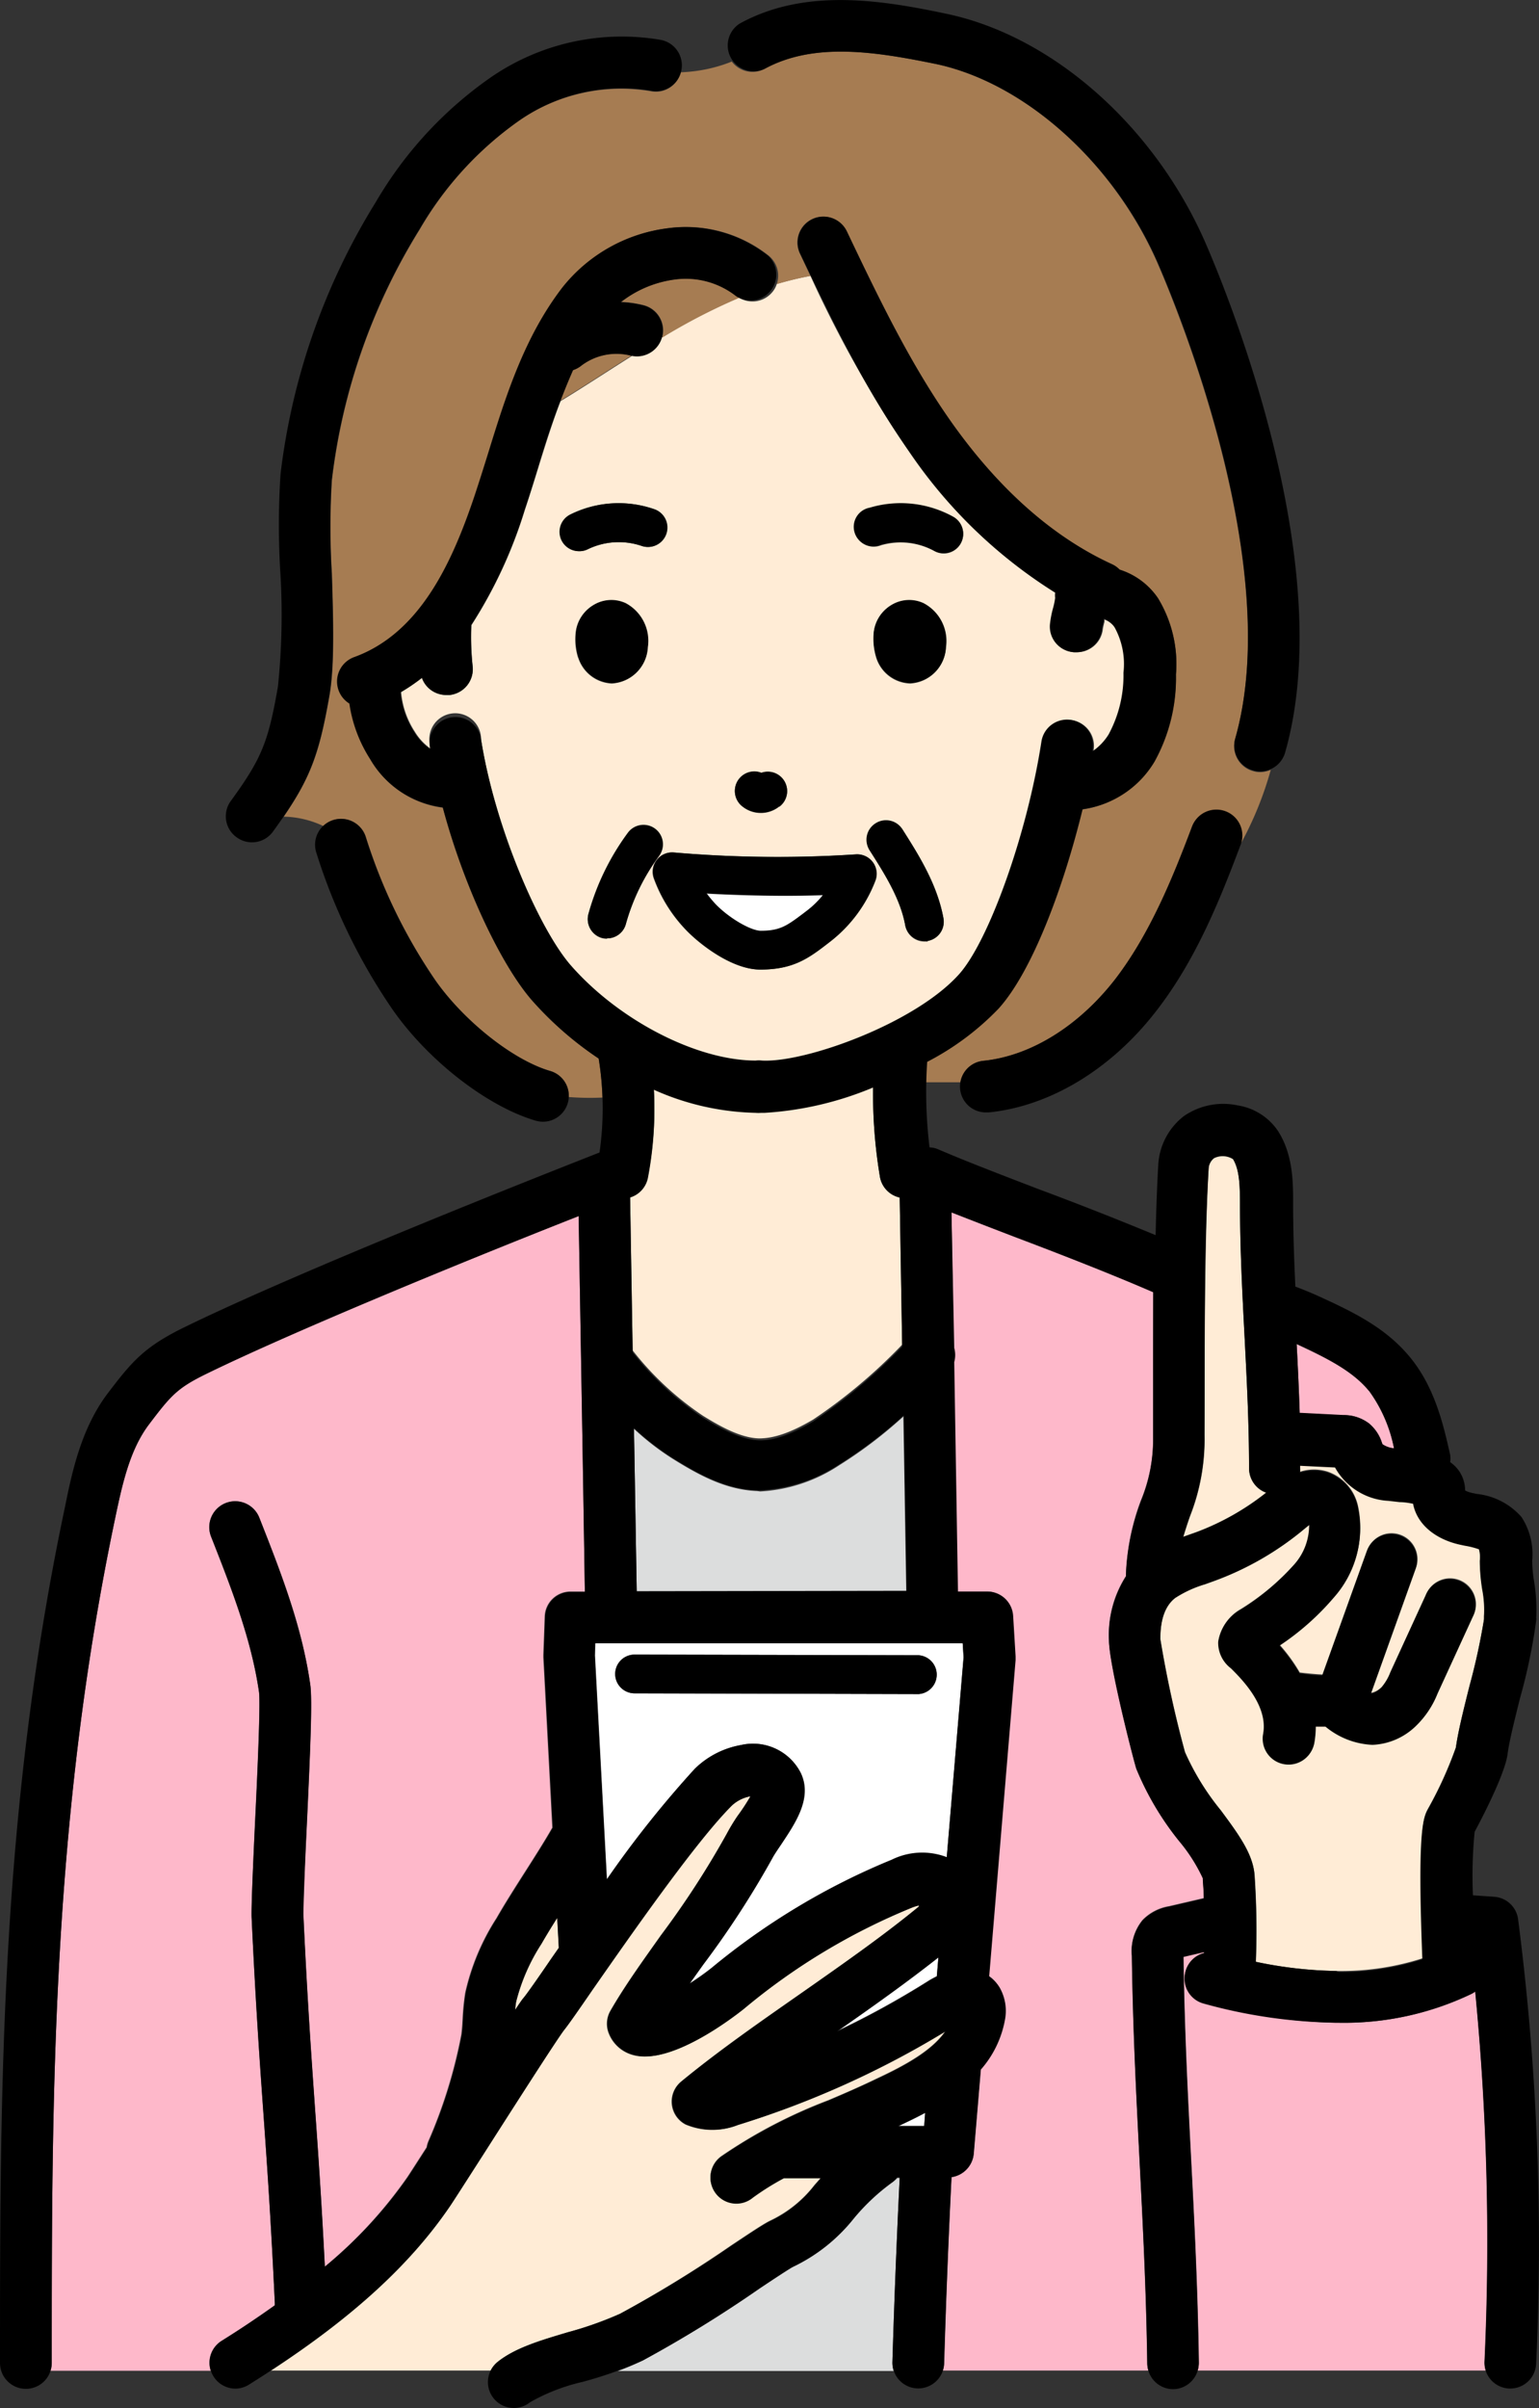 <svg xmlns="http://www.w3.org/2000/svg" viewBox="0 0 143.96 225.21"><rect x="0" y="0" width="143.96" height="225.21" fill="#333333" stroke="none"/><defs><style>.cls-1{fill:#feb8ca;}.cls-2{fill:#fff;}.cls-3{fill:#ffecd6;}.cls-4{fill:#dcdddd;}.cls-5{fill:#a67c52;}</style></defs><g id="レイヤー_2" data-name="レイヤー 2"><g id="レイヤー_1-2" data-name="レイヤー 1"><path class="cls-1" d="M54.13,113.72c-12.08,4.78-27.07,11-34.82,14.75-2.74,1.34-3.32,2-5.37,4.73-1.69,2.23-2.4,5.13-3.15,8.69C4.84,170.18,4.84,196,4.84,221a2.24,2.24,0,0,1-.13.73h15a2.41,2.41,0,0,1,1-2.79c1.81-1.12,3.47-2.24,5-3.34a1.1,1.1,0,0,1,0-.18c-.37-7.77-.73-13-1.09-18s-.72-10.31-1.09-18.13c0-1,.09-3.84.3-8.38.21-4.32.55-11.56.39-12.69-.72-5-2.63-9.81-4.48-14.51a2.42,2.42,0,1,1,4.51-1.77c1.95,4.95,4,10.08,4.76,15.58.22,1.44,0,6.33-.34,13.62-.17,3.49-.34,7.1-.3,7.92.36,7.77.73,13,1.08,18,.31,4.34.62,8.82.93,14.93a42,42,0,0,0,7.71-8.36c.21-.31.9-1.39,1.81-2.8a2.52,2.52,0,0,1,.19-.63,46.67,46.67,0,0,0,3.06-9.93c.06-.47.09-1,.12-1.5a22.84,22.84,0,0,1,.24-2.38,21.48,21.48,0,0,1,2.93-7c.76-1.33,1.75-2.89,2.71-4.39s1.82-2.86,2.51-4.07L50.82,155v-.22l.13-3.6a2.41,2.41,0,0,1,2.41-2.33h1.35c-.1-6.35-.2-12.47-.3-18.58C54.32,124.81,54.22,119.35,54.13,113.72Z"/><path class="cls-1" d="M138,186.26a2,2,0,0,1-.39.24,27.57,27.57,0,0,1-12.35,2.68H125a48.74,48.74,0,0,1-12.36-1.87,2.41,2.41,0,0,1,0-4.67v-.11l-1.93.45c.1,7,.41,13,.71,18.83s.62,12,.73,19.13a2.44,2.44,0,0,1-.13.77H139a2.24,2.24,0,0,1-.12-.86A242.43,242.43,0,0,0,138,186.26Z"/><path class="cls-2" d="M86.56,197.57c-1,.51-1.83.92-2.53,1.25h2.42Z"/><path class="cls-2" d="M86.8,185.28c.22-.14.51-.3.83-.46l.15-1.79c-3,2.4-6.29,4.7-9.48,6.92A81.58,81.58,0,0,0,86.8,185.28Z"/><path class="cls-3" d="M52.28,182.17l-.15-2.8c-.55.86-1.06,1.7-1.48,2.43a18,18,0,0,0-2.36,5.39q-.06.38-.09.78c.37-.56.65-1,.81-1.15.32-.4,1.33-1.86,2.51-3.56Z"/><path class="cls-1" d="M125.65,132.37a3.59,3.59,0,0,1,3.61,2.56l.06.16a2.33,2.33,0,0,0,1.08.39,13.49,13.49,0,0,0-2.35-5.4c-1.53-1.87-4-3.09-6.76-4.36q.17,3.16.29,6.46h.14Z"/><path class="cls-3" d="M52.78,189.85c-.62.78-5.12,7.82-7.54,11.61-1.79,2.79-2.82,4.4-3.14,4.87-3.67,5.4-9,10.32-16.76,15.38H45.9a2.64,2.64,0,0,1,.65-.81c1.65-1.32,4-2,6.56-2.77A33.26,33.26,0,0,0,58,216.4,116.18,116.18,0,0,0,68.4,210c2.07-1.38,3.09-2.05,3.65-2.32a11.4,11.4,0,0,0,4.14-3.33l.6-.68H73.32a24.73,24.73,0,0,0-2.89,1.81,2.42,2.42,0,1,1-2.88-3.88,47.46,47.46,0,0,1,9.94-5.18c1.44-.61,2.93-1.25,4.47-2,2.66-1.24,5.22-2.63,6.48-4.48A85.8,85.8,0,0,1,69,198.75a6.46,6.46,0,0,1-4.88-.05,2.42,2.42,0,0,1-.43-4c3.48-2.87,7.42-5.62,11.24-8.27s7.59-5.29,11-8.11c0,0,0-.07,0-.1a4.17,4.17,0,0,0-.72.23,59.55,59.55,0,0,0-15.67,9.45c-1.12.89-6.87,5.28-10.34,4.3a3.37,3.37,0,0,1-2.3-2.12,2.43,2.43,0,0,1,.18-2c1.33-2.32,3-4.62,4.72-7.06A83.6,83.6,0,0,0,68,171.48a18,18,0,0,1,1-1.65A19.59,19.59,0,0,0,70.2,168a3.43,3.43,0,0,0-1.75.88c-3.39,3.39-9.61,12.36-13,17.18C54,188.19,53.18,189.35,52.78,189.85Z"/><path class="cls-4" d="M83.47,204.11a19.44,19.44,0,0,0-3.63,3.41,16.13,16.13,0,0,1-5.67,4.5c-.33.17-1.8,1.14-3.09,2a116,116,0,0,1-10.95,6.73,20.88,20.88,0,0,1-2.34,1H83.6a2.37,2.37,0,0,1-.12-.81c.17-5.73.4-11.52.68-17.24h-.23A2.8,2.8,0,0,1,83.47,204.11Z"/><path class="cls-2" d="M55.66,154.85l1.12,20.93A97.7,97.7,0,0,1,65,165.42a8.21,8.21,0,0,1,4.31-2.22,5,5,0,0,1,5.57,2.61c1.1,2.36-.55,4.79-1.87,6.74-.3.44-.61.9-.76,1.18a86.46,86.46,0,0,1-6.49,10l-1.27,1.78a24.72,24.72,0,0,0,2.06-1.46A64.43,64.43,0,0,1,83.41,174a6.45,6.45,0,0,1,5.15-.24L90.13,155l-.08-1.34H55.7Zm3.7-.1h0l26.57.06a1.82,1.82,0,0,1,0,3.63h0l-26.58-.07a1.81,1.81,0,0,1,0-3.62Z"/><path class="cls-4" d="M70.82,139.45c-2.9-.1-5.43-1.5-7.58-2.82a24.35,24.35,0,0,1-3.94-3c.09,5,.17,10.06.26,15.26H84.77l-.27-16.41a41.53,41.53,0,0,1-6,4.56,14.82,14.82,0,0,1-7.4,2.45Z"/><path class="cls-3" d="M108.55,153.32a105.81,105.81,0,0,0,2.3,10.55,23.9,23.9,0,0,0,3.35,5.44c1.63,2.2,3,4.1,3.16,6.06a76.44,76.44,0,0,1,.12,8.11,39.09,39.09,0,0,0,7.54.86h.22a24.9,24.9,0,0,0,7.84-1.19c-.45-12.25.1-13.24.5-14a36.45,36.45,0,0,0,2.62-5.77c.19-1.44.72-3.56,1.28-5.79a58.84,58.84,0,0,0,1.35-6.21c0-.1,0-.2,0-.3a9.89,9.89,0,0,0-.16-2.49,17.72,17.72,0,0,1-.23-2.72,2.69,2.69,0,0,0-.08-1.07,7.65,7.65,0,0,0-1.3-.33l-.47-.1c-2.4-.53-4-2-4.39-3.83-.37-.07-.8-.11-1.25-.15l-1.05-.12a6.06,6.06,0,0,1-5-3.12l-3.28-.16c0,.11,0,.21,0,.32a1.86,1.86,0,0,1,0,.33,4.24,4.24,0,0,1,2.59,0,4.38,4.38,0,0,1,2.84,3.31,9.69,9.69,0,0,1-2.25,8.36,24.38,24.38,0,0,1-5.1,4.52,15.64,15.64,0,0,1,1.88,2.59c.63.08,1.47.16,2.13.19L127.89,145a2.42,2.42,0,1,1,4.56,1.64l-4.18,11.68a1.84,1.84,0,0,0,1-.57,4.9,4.9,0,0,0,.82-1.41l3.3-7.19a2.42,2.42,0,1,1,4.4,2l-3.3,7.19a8.56,8.56,0,0,1-2,3,6.17,6.17,0,0,1-4.07,1.77,7.4,7.4,0,0,1-4.39-1.7c-.31,0-.63,0-.94,0a9.26,9.26,0,0,1-.13,1.55,2.42,2.42,0,0,1-4.77-.85c.47-2.64-2-5.1-3-6.15a3,3,0,0,1-1.2-2.48,4.19,4.19,0,0,1,2.09-3,22.94,22.94,0,0,0,5.05-4.22,5.57,5.57,0,0,0,1.41-3.71L122,143a28.23,28.23,0,0,1-8.41,4.86l-.86.31a10.7,10.7,0,0,0-2.79,1.28C109,150.18,108.52,151.49,108.55,153.32Z"/><path class="cls-3" d="M82.3,110a47,47,0,0,1-.63-8.34A31.07,31.07,0,0,1,71.54,104h-.35a2.73,2.73,0,0,1-.5,0h0a24.49,24.49,0,0,1-9.53-2.26,34,34,0,0,1-.55,8.23,2.41,2.41,0,0,1-1.67,1.85c.08,4.93.16,9.73.24,14.48a28.3,28.3,0,0,0,6.59,6.12c1.62,1,3.49,2.05,5.22,2.11,1.36,0,2.93-.5,5.08-1.77a50.13,50.13,0,0,0,8.32-7L84.16,112A2.4,2.4,0,0,1,82.3,110Z"/><path class="cls-1" d="M107.89,120.82c-4.11-1.74-8.55-3.45-12.51-5C93.14,115,91,114.17,89,113.39l.21,12.69a2.53,2.53,0,0,1,0,1.31l.35,21.46h2.72a2.42,2.42,0,0,1,2.42,2.27l.23,3.8c0,.11,0,.23,0,.34L92.49,184.8a3.54,3.54,0,0,1,1,1.09,4.39,4.39,0,0,1,.47,3,9.64,9.64,0,0,1-2.23,4.64h0l-.66,7.86A2.42,2.42,0,0,1,89,203.63c-.29,5.77-.52,11.62-.7,17.42a2.08,2.08,0,0,1-.12.66h19.25a2.28,2.28,0,0,1-.12-.7c-.1-7-.42-13.08-.72-19s-.62-12-.72-19.13a4.58,4.58,0,0,1,1-3.31,4.48,4.48,0,0,1,2.46-1.29l3.27-.76c0-.9-.06-1.42-.09-1.7,0-.06,0-.12,0-.18a15.37,15.37,0,0,0-2.22-3.48,27.54,27.54,0,0,1-4-6.76c-.2-.58-2.52-9.69-2.56-12a10.2,10.2,0,0,1,1.59-6c0-.07,0-.14,0-.22a21.94,21.94,0,0,1,1.42-6.9,14.89,14.89,0,0,0,1.12-5.84v-.18c0-1.42,0-3.07,0-4.86C107.85,126.74,107.86,123.79,107.89,120.82Z"/><path class="cls-3" d="M110.68,143.76l.41-.15.8-.28a24.05,24.05,0,0,0,6.56-3.71,2.42,2.42,0,0,1-1.61-2.27c0-4.25-.22-8.34-.42-12.29s-.42-8.15-.43-12.51c0-1.75-.06-3.17-.65-4.13a1.82,1.82,0,0,0-1.78-.09,1.33,1.33,0,0,0-.5.91c-.34,6-.36,13.87-.38,20.18,0,1.77,0,3.4,0,4.81a19.62,19.62,0,0,1-1.36,7.58C111.08,142.47,110.87,143.12,110.68,143.76Z"/><path class="cls-3" d="M72.27,27.29a2.41,2.41,0,0,1-3.14.55,55.4,55.4,0,0,0-7.22,3.73,2.41,2.41,0,0,1-2.75,1.69c-2.26,1.42-4.48,2.89-6.73,4.26-.77,2-1.43,4.14-2.11,6.31-.4,1.3-.8,2.59-1.23,3.87a43.15,43.15,0,0,1-5,10.78v.08a25.37,25.37,0,0,0,.13,3.8A2.43,2.43,0,0,1,42.06,65H41.8a2.4,2.4,0,0,1-2.28-1.64,18.08,18.08,0,0,1-2,1.36,8.09,8.09,0,0,0,1.28,3.71,5.28,5.28,0,0,0,1.48,1.59.59.59,0,0,0,0-.14A2.42,2.42,0,1,1,45,69.17c1.32,8.36,5.51,17.9,8.46,21.24,4.49,5.09,11.73,8.8,17.23,8.83a2.24,2.24,0,0,1,.58,0c4,.22,14.3-3.46,18.44-8.07C92.51,88,96.09,78,97.52,69.36a2.42,2.42,0,0,1,4.78.79l0,.13a5.21,5.21,0,0,0,1.5-1.56A11.59,11.59,0,0,0,105.16,63a7.14,7.14,0,0,0-.84-4.27,2.07,2.07,0,0,0-1-.78,1.16,1.16,0,0,0,0,.18c-.06.24-.15.61-.16.73A2.43,2.43,0,0,1,100.68,61h-.21a2.42,2.42,0,0,1-2.21-2.59,9.44,9.44,0,0,1,.28-1.5,6.77,6.77,0,0,0,.21-1,2,2,0,0,1,0-.49A45.59,45.59,0,0,1,85.26,42.57,112.63,112.63,0,0,1,75.81,25.8a30.11,30.11,0,0,0-3.15.76A2.15,2.15,0,0,1,72.27,27.29ZM52.58,50.54a1.81,1.81,0,0,1,.82-2.43,10.17,10.17,0,0,1,7.84-.48A1.81,1.81,0,1,1,60,51.05a6.65,6.65,0,0,0-5,.31,1.74,1.74,0,0,1-.8.19A1.82,1.82,0,0,1,52.58,50.54Zm1.5,11a5.7,5.7,0,0,1-.25-2.19,3.38,3.38,0,0,1,1.66-2.73,3.19,3.19,0,0,1,3-.17,4,4,0,0,1,2.07,4.12,3.53,3.53,0,0,1-3.34,3.36h0A3.46,3.46,0,0,1,54.08,61.5Zm2.71,26.26a2.12,2.12,0,0,1-.49-.06,1.82,1.82,0,0,1-1.25-2.24,23.15,23.15,0,0,1,3.72-7.61A1.82,1.82,0,0,1,61.68,80a19.59,19.59,0,0,0-3.14,6.42A1.81,1.81,0,0,1,56.79,87.76Zm30,.26-.32,0a1.83,1.83,0,0,1-1.79-1.49c-.45-2.5-1.91-4.82-3.34-7.06a1.82,1.82,0,0,1,3.07-1.94c1.53,2.41,3.27,5.15,3.85,8.35A1.82,1.82,0,0,1,86.78,88Zm1.68-27.49a3.53,3.53,0,0,1-3.33,3.36h0a3.44,3.44,0,0,1-3.17-2.39,6,6,0,0,1-.26-2.19,3.4,3.4,0,0,1,1.66-2.73,3.19,3.19,0,0,1,3-.17A4,4,0,0,1,88.46,60.53Zm-7.1-13.05a10.14,10.14,0,0,1,7.81.85,1.82,1.82,0,0,1-.89,3.4,1.78,1.78,0,0,1-.88-.23,6.6,6.6,0,0,0-5-.54,1.82,1.82,0,1,1-1-3.48ZM80,79.91a1.82,1.82,0,0,1,1.85,2.46,13.18,13.18,0,0,1-4.32,5.77l-.22.17c-1.77,1.33-3.16,2.37-6.21,2.37-2.64,0-5.63-2.36-6.85-3.61a13.72,13.72,0,0,1-3.1-4.92,1.81,1.81,0,0,1,1.86-2.42A113,113,0,0,0,80,79.91ZM72.9,75.43a2.76,2.76,0,0,1-3.61-.13,1.82,1.82,0,0,1,1.93-3,1.81,1.81,0,0,1,1.68,3.16Z"/><path class="cls-5" d="M59,33.24a5.44,5.44,0,0,0-4.69,1,2.45,2.45,0,0,1-.7.36c-.43.93-.81,1.89-1.18,2.87,2.25-1.37,4.47-2.84,6.73-4.26Z"/><path class="cls-5" d="M68.87,27.67a7.67,7.67,0,0,0-5.77-1.54,10.4,10.4,0,0,0-5,2.11,10.13,10.13,0,0,1,2.1.3,2.42,2.42,0,0,1,1.76,2.94l0,.09a55.4,55.4,0,0,1,7.22-3.73A2.33,2.33,0,0,1,68.87,27.67Z"/><path class="cls-5" d="M118.87,72a2.55,2.55,0,0,1-1,.22,2.16,2.16,0,0,1-.66-.1,2.41,2.41,0,0,1-1.67-3c4.53-15.94-5.21-39.75-7.2-44.36C104.28,15.34,96,7.83,87.62,6,82,4.85,76.2,3.89,71.54,6.43a2.42,2.42,0,0,1-3.09-.67,14.15,14.15,0,0,1-4.77,1,2.4,2.4,0,0,1-2.82,1.77A16.75,16.75,0,0,0,48.53,11.3a32.18,32.18,0,0,0-9.26,10.15,57.17,57.17,0,0,0-8.22,23.46,71.73,71.73,0,0,0,0,8.76c.13,4.19.27,8.52-.22,11.36-.93,5.34-1.75,7.63-4.29,11.35a9,9,0,0,1,3.71.88,2.29,2.29,0,0,1,.89-.54,2.42,2.42,0,0,1,3.07,1.51,50.24,50.24,0,0,0,6.54,13.48c2.7,3.84,7.3,7.47,10.71,8.45a2.4,2.4,0,0,1,1.74,2.44,25.64,25.64,0,0,0,3.16.05A28.76,28.76,0,0,0,56,99a32,32,0,0,1-6.17-5.35c-2.78-3.15-6.34-10.38-8.41-18.11A9.19,9.19,0,0,1,34.63,71a13,13,0,0,1-1.9-5.21,2.42,2.42,0,0,1,.45-4.34c6.23-2.24,9.22-9,11.32-15.27.41-1.25.81-2.51,1.2-3.77,1.65-5.34,3.37-10.85,6.92-15.49a14.92,14.92,0,0,1,9.89-5.58,12.47,12.47,0,0,1,9.38,2.56,2.41,2.41,0,0,1,.77,2.67,30.11,30.11,0,0,1,3.15-.76l-1-2.12a2.42,2.42,0,0,1,4.36-2.1c3,6.19,6,12.58,10,18.17,4.4,6.15,9.38,10.52,14.82,13a2.35,2.35,0,0,1,.72.51,6.8,6.8,0,0,1,3.58,2.66A11.85,11.85,0,0,1,110,63.08a16.09,16.09,0,0,1-2.11,8.19,9.27,9.27,0,0,1-6.73,4.45C99.38,83,96.46,90.84,93.31,94.35a25.34,25.34,0,0,1-6.7,5c0,.62-.07,1.24-.08,1.87h3.32a2.4,2.4,0,0,1,2.13-2c4.41-.45,8.9-3.23,12.32-7.61,3.27-4.19,5.35-9.37,7.21-14.31a2.42,2.42,0,0,1,4.56,1.6A32.35,32.35,0,0,0,118.87,72Z"/><path class="cls-2" d="M66.06,83.58a12.58,12.58,0,0,0,.83,1c1.28,1.31,3.31,2.51,4.25,2.51,1.84,0,2.48-.48,4-1.64l.22-.17A8.63,8.63,0,0,0,77,83.73C73.33,83.86,69.38,83.76,66.06,83.58Z"/><path d="M59.36,158.37l26.58.07h0a1.82,1.82,0,0,0,0-3.63l-26.58-.06h0a1.81,1.81,0,0,0,0,3.62Z"/><path d="M139.78,177.4l-2-.14a41.82,41.82,0,0,1,.16-5.94c.54-1,2.83-5.35,3.08-7.27.15-1.18.67-3.25,1.17-5.25a53.4,53.4,0,0,0,1.51-7.25,1,1,0,0,0,0-.24,15.89,15.89,0,0,0-.19-3.34,13.08,13.08,0,0,1-.19-2,6.33,6.33,0,0,0-1-4.09,6.47,6.47,0,0,0-4.19-2.16l-.42-.09a2.47,2.47,0,0,1-.66-.23,3.35,3.35,0,0,0-.28-1.31,3.2,3.2,0,0,0-1.12-1.34,2.3,2.3,0,0,0,0-.69c-.63-2.79-1.42-6.26-3.72-9.08s-5.38-4.29-8.69-5.8c-.63-.28-1.33-.57-2.07-.85-.12-2.56-.21-5.16-.21-7.84,0-1.88,0-4.46-1.38-6.66a5.58,5.58,0,0,0-3.83-2.45,6.46,6.46,0,0,0-5,1,6.18,6.18,0,0,0-2.4,4.49c-.12,2.06-.2,4.32-.25,6.65-3.65-1.51-7.44-3-10.86-4.27-3.57-1.37-6.93-2.66-9.46-3.75a2.23,2.23,0,0,0-.83-.19,42.83,42.83,0,0,1-.22-8,25.34,25.34,0,0,0,6.7-5c3.15-3.51,6.06-11.35,7.84-18.63a9.27,9.27,0,0,0,6.73-4.45A16.09,16.09,0,0,0,110,63.08a11.85,11.85,0,0,0-1.68-7.14,6.8,6.8,0,0,0-3.58-2.66,2.35,2.35,0,0,0-.72-.51c-5.44-2.5-10.42-6.87-14.82-13-4-5.59-7.07-12-10-18.17a2.42,2.42,0,0,0-4.36,2.1c3.06,6.37,6.22,13,10.47,18.89A45.59,45.59,0,0,0,98.7,55.43a2,2,0,0,0,0,.49,6.77,6.77,0,0,1-.21,1,9.44,9.44,0,0,0-.28,1.5A2.4,2.4,0,0,0,100.47,61h.21a2.43,2.43,0,0,0,2.41-2.22c0-.12.1-.49.16-.73a1.16,1.16,0,0,1,0-.18,2.07,2.07,0,0,1,1,.78,7.14,7.14,0,0,1,.84,4.27,11.59,11.59,0,0,1-1.39,5.77,5.25,5.25,0,0,1-1.5,1.57l0-.14a2.42,2.42,0,0,0-4.78-.79C96.09,78,92.51,88,89.71,91.12c-4.13,4.61-14.4,8.29-18.44,8.07a2.24,2.24,0,0,0-.58,0c-5.5,0-12.74-3.74-17.23-8.83C50.52,87.07,46.32,77.53,45,69.17a2.42,2.42,0,1,0-4.78.75.59.59,0,0,1,0,.14,5.28,5.28,0,0,1-1.48-1.59,8.09,8.09,0,0,1-1.28-3.71,18.08,18.08,0,0,0,2-1.36A2.4,2.4,0,0,0,41.8,65h.26a2.43,2.43,0,0,0,2.15-2.67,25.37,25.37,0,0,1-.13-3.8v-.08a43.67,43.67,0,0,0,5-10.78c.43-1.28.83-2.57,1.23-3.87a73.87,73.87,0,0,1,3.29-9.18,2.45,2.45,0,0,0,.7-.36,5.44,5.44,0,0,1,4.69-1,2.42,2.42,0,0,0,1.18-4.7,10.13,10.13,0,0,0-2.1-.3,10.4,10.4,0,0,1,5-2.11,7.62,7.62,0,0,1,5.77,1.54,2.42,2.42,0,0,0,3-3.78,12.46,12.46,0,0,0-9.38-2.56,14.92,14.92,0,0,0-9.89,5.58c-3.55,4.64-5.27,10.15-6.92,15.49-.39,1.26-.79,2.52-1.2,3.77-2.1,6.29-5.09,13-11.32,15.27a2.42,2.42,0,0,0-.45,4.34A13,13,0,0,0,34.63,71a9.19,9.19,0,0,0,6.79,4.51c2.07,7.73,5.63,15,8.41,18.11A32,32,0,0,0,56,99a29.11,29.11,0,0,1,.08,8.79c-5.61,2.2-27.9,11-38.89,16.37-3.73,1.83-4.87,3.21-7.11,6.15-2.48,3.28-3.34,7.35-4,10.62C0,169.68,0,195.75,0,221a2.42,2.42,0,1,0,4.84,0c0-25,0-50.8,5.95-79.09.62-2.95,1.32-6.28,3.15-8.69,2.05-2.7,2.63-3.39,5.37-4.73,7.76-3.8,22.74-10,34.82-14.75.09,5.49.18,10.83.27,16.15.11,6.25.21,12.49.31,19H53.37A2.41,2.41,0,0,0,51,151.18l-.13,3.6V155l.85,15.94c-.69,1.21-1.62,2.66-2.51,4.07s-1.95,3.06-2.71,4.39a21.48,21.48,0,0,0-2.93,7,22.93,22.93,0,0,0-.24,2.37c0,.53-.06,1-.12,1.51a46.67,46.67,0,0,1-3.06,9.93,2.52,2.52,0,0,0-.19.63c-.9,1.41-1.6,2.49-1.81,2.8A42,42,0,0,1,30.39,212c-.31-6.11-.62-10.59-.93-14.93-.35-5-.72-10.25-1.08-18,0-.82.13-4.43.3-7.93.34-7.28.56-12.17.34-13.61-.8-5.5-2.81-10.62-4.76-15.58a2.42,2.42,0,1,0-4.51,1.77c1.85,4.7,3.76,9.56,4.48,14.51.16,1.13-.18,8.36-.39,12.68-.21,4.55-.34,7.39-.3,8.39.36,7.82.73,13.06,1.09,18.13s.72,10.25,1.08,18l0,.18c-1.55,1.1-3.21,2.22-5,3.34A2.42,2.42,0,0,0,22,223.4a2.4,2.4,0,0,0,1.28-.37c8.84-5.53,14.82-10.84,18.81-16.7.32-.47,1.35-2.08,3.14-4.87,2.42-3.79,6.92-10.83,7.54-11.61.4-.5,1.21-1.66,2.71-3.83,3.35-4.82,9.57-13.79,13-17.18A3.43,3.43,0,0,1,70.2,168,18.41,18.41,0,0,1,69,169.83a18,18,0,0,0-1,1.65A83.6,83.6,0,0,1,61.85,181c-1.74,2.44-3.39,4.74-4.72,7.06a2.43,2.43,0,0,0-.18,2,3.37,3.37,0,0,0,2.3,2.12c3.47,1,9.22-3.41,10.34-4.3a59.55,59.55,0,0,1,15.67-9.45,4.17,4.17,0,0,1,.72-.23s0,.07,0,.1c-3.45,2.82-7.31,5.5-11,8.1s-7.76,5.41-11.24,8.28a2.42,2.42,0,0,0,.43,4,6.46,6.46,0,0,0,4.88.05A85.8,85.8,0,0,0,88.44,190c-1.26,1.85-3.82,3.24-6.48,4.48-1.54.72-3,1.36-4.48,2a47.62,47.62,0,0,0-9.93,5.18,2.42,2.42,0,1,0,2.88,3.88,24.73,24.73,0,0,1,2.89-1.81h3.47l-.6.68a11.32,11.32,0,0,1-4.14,3.33c-.56.27-1.58.94-3.65,2.32A114.78,114.78,0,0,1,58,216.4a33.26,33.26,0,0,1-4.89,1.73c-2.52.75-4.91,1.45-6.56,2.77a2.42,2.42,0,0,0,1.52,4.31,2.37,2.37,0,0,0,1.5-.53,18,18,0,0,1,4.92-1.91,37.11,37.11,0,0,0,5.64-2A116,116,0,0,0,71.08,214c1.29-.86,2.76-1.83,3.09-2a16.13,16.13,0,0,0,5.67-4.5,19.44,19.44,0,0,1,3.63-3.41,2.4,2.4,0,0,0,.45-.45h.24c-.28,5.73-.51,11.52-.68,17.24a2.42,2.42,0,0,0,2.34,2.5h.08a2.43,2.43,0,0,0,2.42-2.35c.17-5.79.4-11.64.69-17.42a2.43,2.43,0,0,0,2.08-2.19l.66-7.86h0A9.64,9.64,0,0,0,94,188.93a4.39,4.39,0,0,0-.47-3,3.54,3.54,0,0,0-1-1.09L95,155.26c0-.11,0-.23,0-.34l-.23-3.8a2.42,2.42,0,0,0-2.42-2.27H89.61l-.35-21.46a2.47,2.47,0,0,0,0-1.32L89,113.39c2,.78,4.12,1.61,6.37,2.47,4,1.51,8.39,3.22,12.5,5,0,3,0,5.92,0,8.6,0,1.79,0,3.43,0,4.85v.18a15.07,15.07,0,0,1-1.12,5.84,21.94,21.94,0,0,0-1.42,6.9,1.5,1.5,0,0,0,0,.22,10.2,10.2,0,0,0-1.59,6c0,2.33,2.36,11.44,2.56,12a27.29,27.29,0,0,0,4,6.75,15.6,15.6,0,0,1,2.22,3.49c0,.06,0,.12,0,.18,0,.28.07.8.09,1.7l-3.27.76a4.48,4.48,0,0,0-2.46,1.29,4.53,4.53,0,0,0-1,3.31c.1,7.09.42,13.21.72,19.13s.62,11.95.72,19a2.42,2.42,0,0,0,2.42,2.39h0a2.42,2.42,0,0,0,2.39-2.46c-.11-7.1-.42-13.22-.73-19.13s-.61-11.88-.71-18.83l1.93-.45v.11a2.38,2.38,0,0,0-1.73,1.7,2.42,2.42,0,0,0,1.71,3A48.74,48.74,0,0,0,125,189.18h.25a27.57,27.57,0,0,0,12.35-2.68,2,2,0,0,0,.39-.24,242.43,242.43,0,0,1,.87,34.59,2.42,2.42,0,0,0,2.29,2.54h.13a2.42,2.42,0,0,0,2.41-2.29A236.79,236.79,0,0,0,142,179.46,2.42,2.42,0,0,0,139.78,177.4ZM70.69,104.08h0a2.73,2.73,0,0,0,.5,0h.35a31.07,31.07,0,0,0,10.13-2.37A47,47,0,0,0,82.3,110,2.4,2.4,0,0,0,84.16,112l.23,13.94a51.16,51.16,0,0,1-8.32,7c-2.15,1.27-3.71,1.81-5.08,1.77-1.73-.06-3.6-1.12-5.22-2.11a28.3,28.3,0,0,1-6.59-6.12c-.08-4.76-.16-9.55-.24-14.48a2.41,2.41,0,0,0,1.67-1.85,34,34,0,0,0,.55-8.23A24.49,24.49,0,0,0,70.69,104.08ZM49,186.82c-.16.19-.44.59-.81,1.15q0-.41.09-.78a18,18,0,0,1,2.36-5.39c.42-.73.93-1.57,1.48-2.43l.15,2.8-.76,1.09C50.34,185,49.33,186.42,49,186.82ZM78.3,190c3.19-2.22,6.43-4.52,9.48-6.92l-.15,1.79a7.52,7.52,0,0,0-.83.46A81.58,81.58,0,0,1,78.3,190Zm8.15,8.87H84c.7-.33,1.58-.74,2.53-1.25ZM90.14,155l-1.58,18.69a6.45,6.45,0,0,0-5.15.24,64.43,64.43,0,0,0-16.83,10.13,24.72,24.72,0,0,1-2.06,1.46l1.27-1.78a85.62,85.62,0,0,0,6.49-10c.15-.28.46-.74.76-1.18,1.32-2,3-4.37,1.87-6.74a5,5,0,0,0-5.57-2.61A8.21,8.21,0,0,0,65,165.42a97.7,97.7,0,0,0-8.25,10.36l-1.12-20.93,0-1.16H90.05Zm-30.58-6.18c-.09-5.2-.17-10.25-.26-15.26a24.35,24.35,0,0,0,3.94,3c2.15,1.32,4.68,2.72,7.58,2.82h.32a14.82,14.82,0,0,0,7.4-2.45,41.53,41.53,0,0,0,6-4.56l.27,16.41Zm68.49-18.77a13.55,13.55,0,0,1,2.35,5.4,2.33,2.33,0,0,1-1.08-.38l-.06-.16a4,4,0,0,0-1.19-1.78,4,4,0,0,0-2.42-.79l-3.93-.2h-.15c-.07-2.2-.17-4.35-.28-6.46C124.09,127,126.52,128.21,128.05,130.08Zm-15.37-.65c0-6.31,0-14.17.38-20.19a1.33,1.33,0,0,1,.5-.91,1.82,1.82,0,0,1,1.78.09c.59,1,.64,2.38.65,4.12,0,4.37.22,8.51.43,12.53s.41,8,.42,12.28a2.42,2.42,0,0,0,1.61,2.27,24.05,24.05,0,0,1-6.56,3.71l-.79.28-.42.15c.19-.64.4-1.29.62-1.95a19.62,19.62,0,0,0,1.36-7.58C112.67,132.82,112.68,131.2,112.68,129.43ZM125,184.34a39.09,39.09,0,0,1-7.54-.86,76.32,76.32,0,0,0-.12-8.11c-.12-2-1.53-3.86-3.16-6.06a23.9,23.9,0,0,1-3.35-5.44,105.81,105.81,0,0,1-2.3-10.55c0-1.83.43-3.14,1.38-3.87a10.7,10.7,0,0,1,2.79-1.28l.86-.31A28.23,28.23,0,0,0,122,143l.46-.37a5.57,5.57,0,0,1-1.41,3.71,23.12,23.12,0,0,1-5,4.22,4.15,4.15,0,0,0-2.1,3,3,3,0,0,0,1.2,2.48c1.05,1.05,3.5,3.51,3,6.15a2.42,2.42,0,0,0,4.77.85,9.26,9.26,0,0,0,.13-1.55c.31,0,.63,0,.94,0a7.4,7.4,0,0,0,4.39,1.7,6.17,6.17,0,0,0,4.07-1.77,8.56,8.56,0,0,0,2-3l3.3-7.19a2.42,2.42,0,1,0-4.4-2l-3.3,7.19a4.9,4.9,0,0,1-.82,1.41c-.39.33-.66.55-1,.56l4.18-11.67a2.42,2.42,0,1,0-4.56-1.64l-4.16,11.62c-.66,0-1.5-.11-2.13-.19a15.64,15.64,0,0,0-1.88-2.59,24.38,24.38,0,0,0,5.1-4.52,9.69,9.69,0,0,0,2.25-8.36,4.38,4.38,0,0,0-2.84-3.31,4.32,4.32,0,0,0-2.59,0,1.65,1.65,0,0,0,0-.32c0-.11,0-.21,0-.32l3.28.16a6.06,6.06,0,0,0,5,3.12l1.05.12c.45,0,.88.08,1.25.15.35,1.86,2,3.3,4.39,3.83l.47.1a7.65,7.65,0,0,1,1.3.33,2.69,2.69,0,0,1,.08,1.07,17.72,17.72,0,0,0,.23,2.72,9.89,9.89,0,0,1,.16,2.49c0,.1,0,.2,0,.3a60.91,60.91,0,0,1-1.35,6.21c-.56,2.24-1.09,4.35-1.28,5.79a37.39,37.39,0,0,1-2.62,5.77c-.4.73-1,1.72-.51,14a24.79,24.79,0,0,1-7.83,1.19Z"/><path d="M55,51.36a6.65,6.65,0,0,1,5-.31,1.81,1.81,0,1,0,1.2-3.42,10.13,10.13,0,0,0-7.84.48,1.81,1.81,0,0,0,.81,3.44A1.74,1.74,0,0,0,55,51.36Z"/><path d="M89.87,50.8a1.82,1.82,0,0,0-.7-2.47,10.14,10.14,0,0,0-7.81-.85,1.82,1.82,0,1,0,1,3.48,6.6,6.6,0,0,1,5,.54,1.75,1.75,0,0,0,.88.23A1.82,1.82,0,0,0,89.87,50.8Z"/><path d="M57.26,63.89h0a3.53,3.53,0,0,0,3.34-3.36,4,4,0,0,0-2.07-4.12,3.19,3.19,0,0,0-3,.17,3.39,3.39,0,0,0-1.66,2.73,5.7,5.7,0,0,0,.25,2.19A3.46,3.46,0,0,0,57.26,63.89Z"/><path d="M86.39,56.41a3.19,3.19,0,0,0-3,.17,3.4,3.4,0,0,0-1.66,2.73h0a5.92,5.92,0,0,0,.26,2.18,3.43,3.43,0,0,0,3.17,2.39h0a3.53,3.53,0,0,0,3.33-3.36A4,4,0,0,0,86.39,56.41Z"/><path d="M72.9,75.43a1.81,1.81,0,0,0-1.68-3.16,1.82,1.82,0,0,0-1.93,3,2.76,2.76,0,0,0,3.61.13Z"/><path d="M56.31,87.7a2,2,0,0,0,.48.06,1.81,1.81,0,0,0,1.75-1.32A19.42,19.42,0,0,1,61.69,80a1.82,1.82,0,0,0-2.92-2.17,23.15,23.15,0,0,0-3.72,7.61A1.82,1.82,0,0,0,56.31,87.7Z"/><path d="M81.9,77a1.81,1.81,0,0,0-.57,2.5c1.43,2.24,2.89,4.56,3.34,7a1.82,1.82,0,0,0,1.79,1.5l.32,0a1.82,1.82,0,0,0,1.47-2.11c-.58-3.19-2.32-5.94-3.85-8.35A1.81,1.81,0,0,0,81.9,77Z"/><path d="M22.15,78.32a2.42,2.42,0,0,0,3.38-.54C28.88,73.16,29.77,71,30.81,65c.49-2.84.35-7.17.22-11.36a71.73,71.73,0,0,1,0-8.76,57.17,57.17,0,0,1,8.22-23.46A32.18,32.18,0,0,1,48.53,11.3,16.76,16.76,0,0,1,60.86,8.48a2.42,2.42,0,1,0,1-4.74,21.58,21.58,0,0,0-16,3.53,36.8,36.8,0,0,0-10.7,11.62,62.2,62.2,0,0,0-8.92,25.46,73,73,0,0,0,0,9.47A65.38,65.38,0,0,1,26,64.2c-.91,5.24-1.53,6.75-4.43,10.74A2.42,2.42,0,0,0,22.15,78.32Z"/><path d="M71.54,6.43C76.2,3.9,82,4.85,87.62,6c8.32,1.79,16.66,9.3,20.73,18.69,2,4.61,11.73,28.42,7.2,44.36a2.41,2.41,0,0,0,1.67,3,2.16,2.16,0,0,0,.66.1,2.44,2.44,0,0,0,2.33-1.76c5-17.53-5.31-42.74-7.42-47.61C108.05,11.88,98.57,3.44,88.63,1.31,82.45,0,75.33-1.15,69.22,2.19a2.42,2.42,0,0,0,2.32,4.24Z"/><path d="M114.63,75.87a2.43,2.43,0,0,0-3.12,1.42c-1.86,4.94-4,10.12-7.21,14.31C100.88,96,96.39,98.76,92,99.21a2.42,2.42,0,0,0,.24,4.83l.25,0c5.71-.58,11.41-4,15.63-9.44,3.69-4.73,5.94-10.3,7.93-15.59A2.42,2.42,0,0,0,114.63,75.87Z"/><path d="M29.6,79.78a54.94,54.94,0,0,0,7.17,14.71c3.37,4.79,8.85,9,13.33,10.32a2.65,2.65,0,0,0,.67.1,2.42,2.42,0,0,0,.67-4.75c-3.41-1-8-4.61-10.71-8.45a50.54,50.54,0,0,1-6.54-13.48,2.42,2.42,0,0,0-4.59,1.55Z"/><path d="M63.05,79.73a1.81,1.81,0,0,0-1.86,2.42,13.72,13.72,0,0,0,3.1,4.92c1.22,1.25,4.21,3.61,6.85,3.61,3,0,4.44-1,6.21-2.37l.22-.17a13.18,13.18,0,0,0,4.32-5.77A1.82,1.82,0,0,0,80,79.91,113,113,0,0,1,63.05,79.73Zm12.34,5.51-.22.17c-1.55,1.16-2.19,1.64-4,1.64-.94,0-3-1.2-4.25-2.51a12.58,12.58,0,0,1-.83-1c3.32.18,7.26.28,10.9.15A8.63,8.63,0,0,1,75.39,85.24Z"/></g></g></svg>